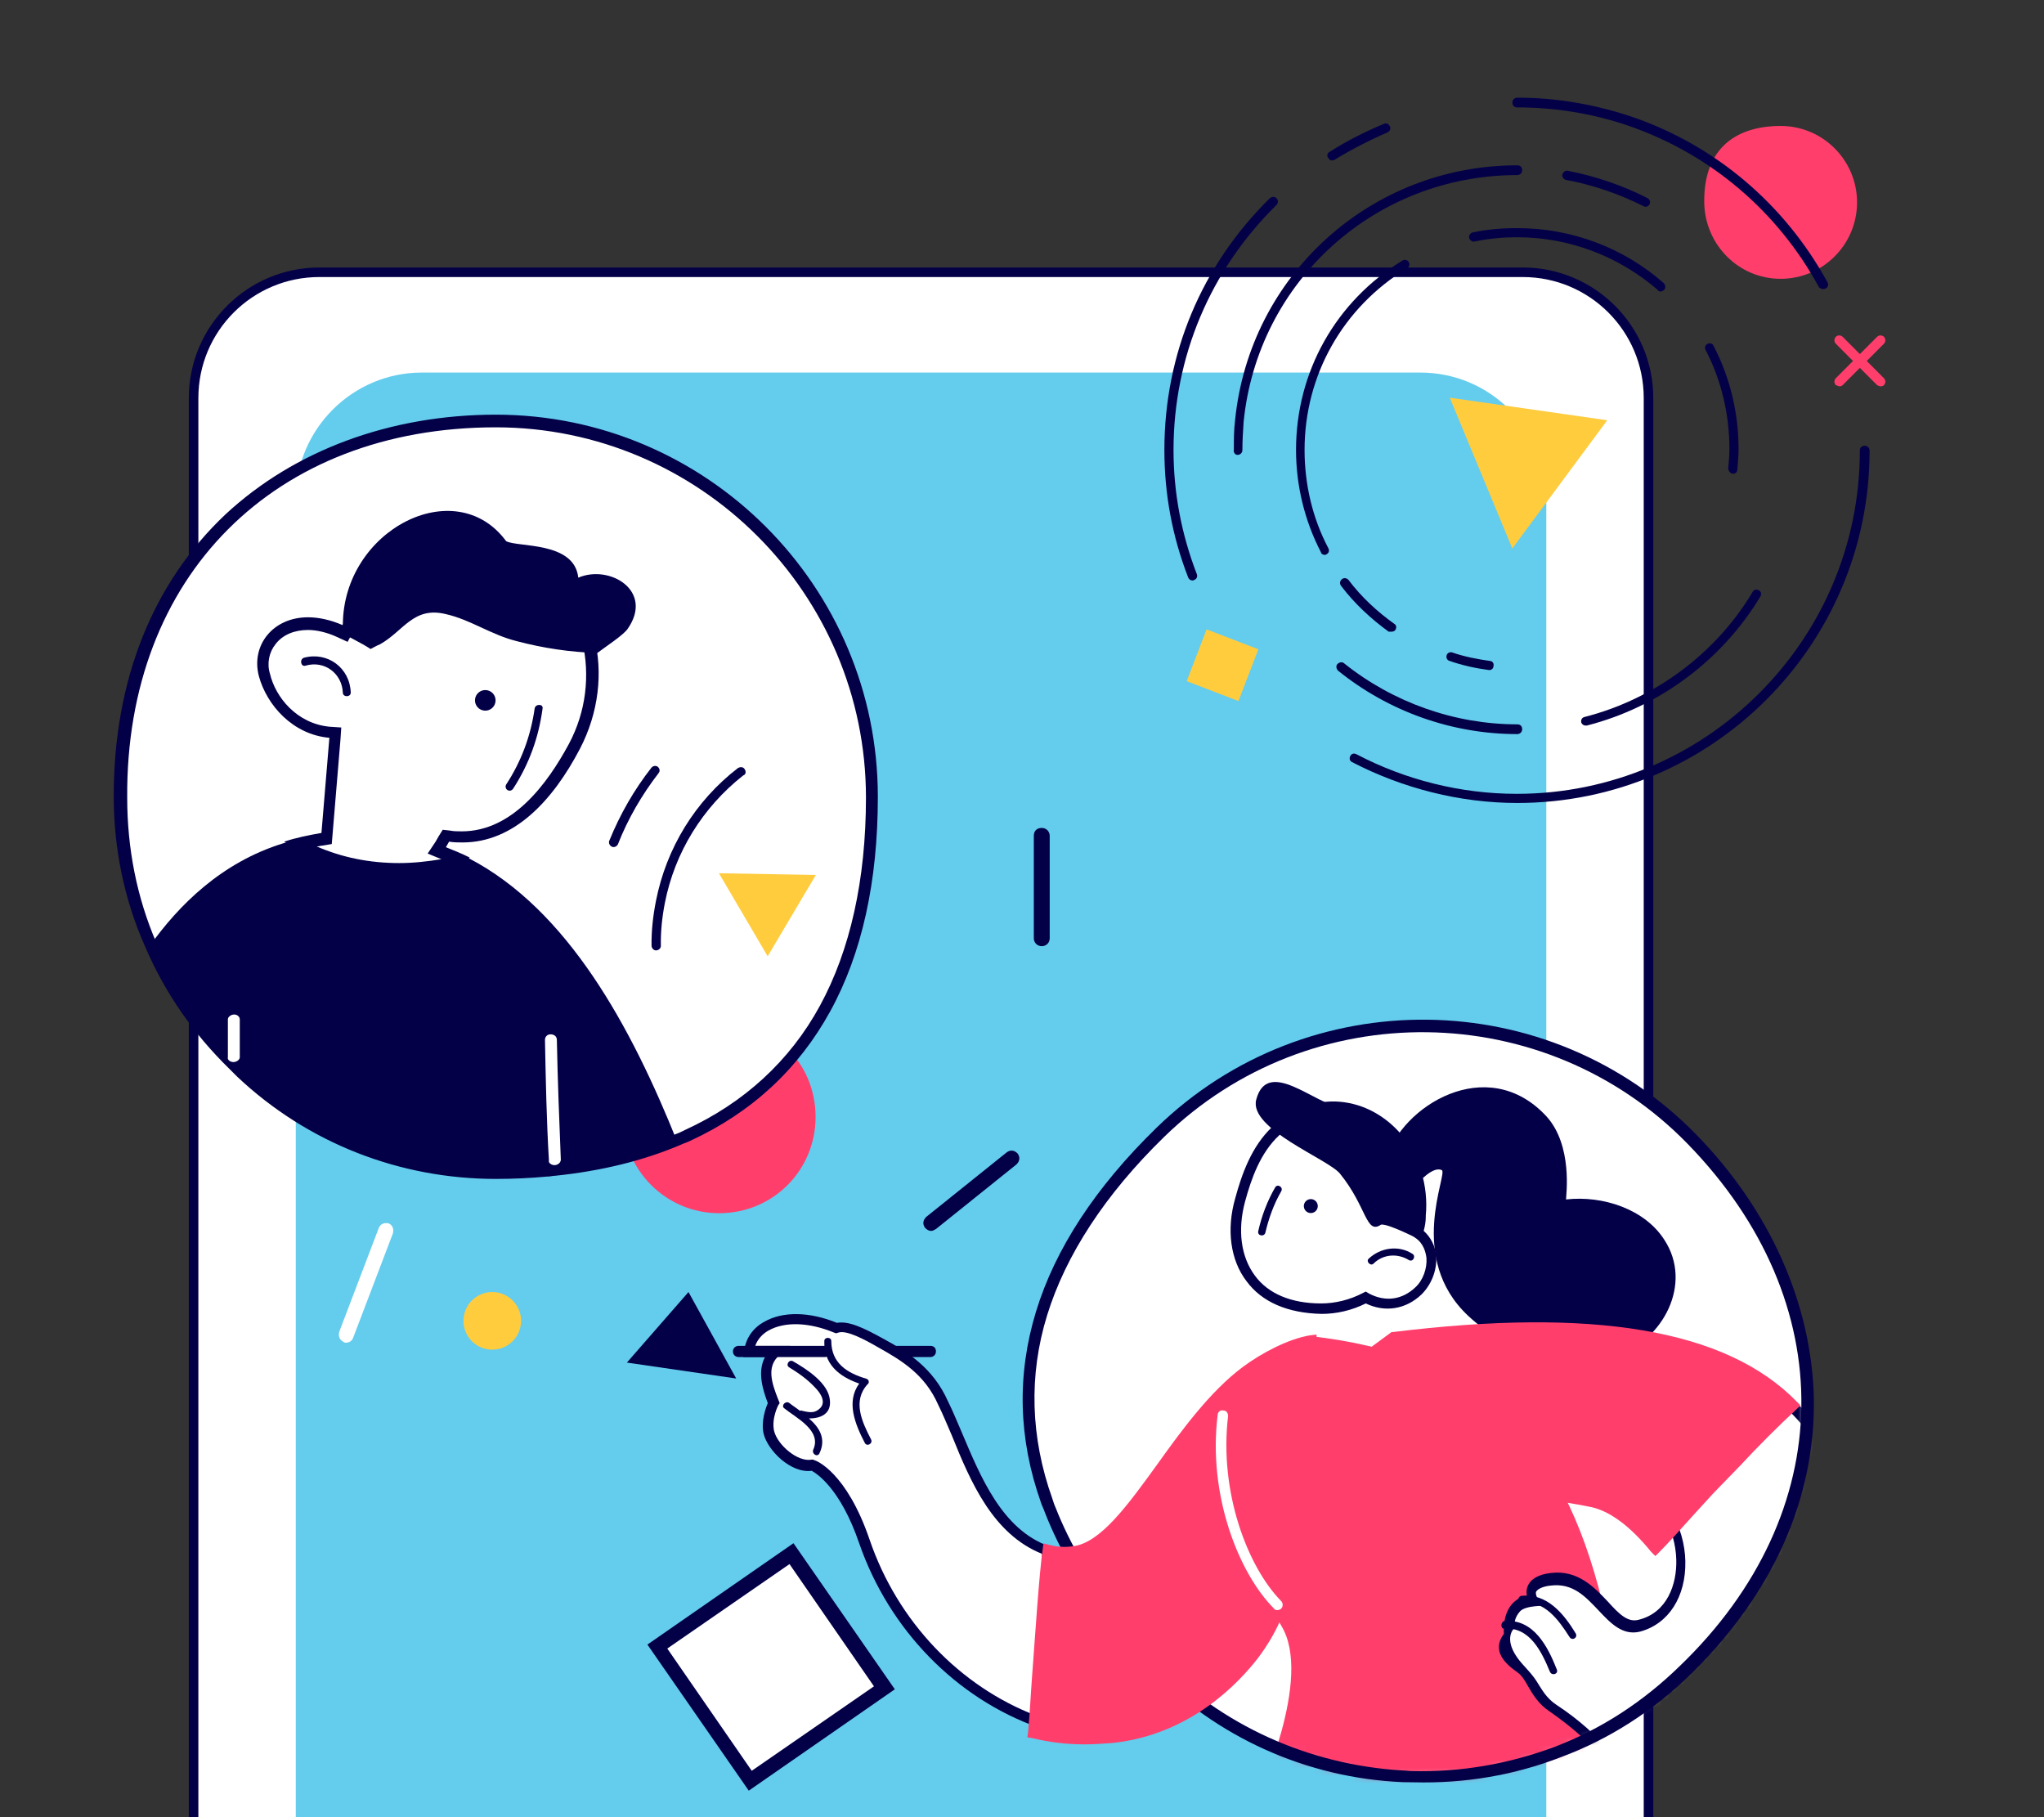 <svg width="270" height="240" viewBox="0 0 270 240" fill="none" xmlns="http://www.w3.org/2000/svg">
<rect x="0" y="0" width="270" height="240" fill="#333333" stroke="none"/>
<g clip-path="url(#clip0)">
<path d="M217.784 52.465C217.784 43.229 210.297 35.742 201.062 35.742H42.197C32.962 35.742 25.475 43.229 25.475 52.465V279.613C25.475 288.849 32.962 296.336 42.197 296.336H201.062C210.297 296.336 217.784 288.849 217.784 279.613V52.465Z" fill="white"/>
<path d="M42.183 296.902H201.147C210.651 296.902 218.389 289.164 218.389 279.66V52.569C218.389 43.065 210.651 35.327 201.147 35.327H42.183C32.679 35.327 24.941 43.065 24.941 52.569V279.66C24.941 289.164 32.679 296.902 42.183 296.902ZM201.147 36.589C209.978 36.589 217.127 43.738 217.127 52.569V279.66C217.127 288.491 209.978 295.641 201.147 295.641H42.183C33.352 295.641 26.203 288.491 26.203 279.66V52.569C26.203 43.738 33.352 36.589 42.183 36.589H201.147Z" fill="#030047"/>
<path d="M39.07 65.858V256.278C39.07 265.446 46.472 272.932 55.724 272.932H187.605C196.772 272.932 204.258 265.53 204.258 256.278V65.858C204.258 56.691 196.856 49.205 187.605 49.205H55.724C46.556 49.205 39.07 56.691 39.07 65.858Z" fill="#64CCED"/>
<path d="M225.119 26.729C225.2 32.301 229.64 36.823 235.212 36.823C240.783 36.823 245.305 32.301 245.305 26.729C245.305 21.158 240.783 16.636 235.212 16.636C229.64 16.636 225.038 19.3 225.119 26.729Z" fill="#FF3E6C"/>
<path d="M212.307 55.503L199.767 72.44L191.504 52.523L212.307 55.503Z" fill="#FFCC3E"/>
<path d="M200.425 106.051C226.109 106.051 246.962 85.198 246.962 59.514C246.962 59.192 246.72 58.87 246.318 58.87C245.915 58.87 245.674 59.112 245.674 59.514C245.674 84.554 225.304 104.844 200.344 104.844C192.937 104.844 185.61 102.992 179.169 99.61C178.847 99.449 178.525 99.53 178.364 99.852C178.203 100.174 178.283 100.496 178.605 100.657C185.288 104.119 192.856 106.051 200.425 106.051Z" fill="#030047"/>
<path d="M196.722 88.5C197.044 88.5 197.286 88.258 197.286 87.936C197.366 87.614 197.125 87.292 196.802 87.292C195.112 87.051 193.421 86.729 191.811 86.165C191.489 86.085 191.166 86.246 191.086 86.568C191.005 86.89 191.166 87.212 191.489 87.292C193.099 87.856 194.87 88.258 196.722 88.5C196.641 88.5 196.641 88.5 196.722 88.5Z" fill="#030047"/>
<path d="M183.839 83.427C184.001 83.427 184.242 83.347 184.323 83.186C184.484 82.944 184.484 82.542 184.162 82.381C181.907 80.77 179.814 78.838 178.123 76.584C177.881 76.342 177.559 76.262 177.237 76.503C176.996 76.745 176.915 77.067 177.157 77.389C178.928 79.724 181.102 81.737 183.437 83.427C183.598 83.427 183.678 83.427 183.839 83.427Z" fill="#030047"/>
<path d="M174.982 73.282C175.063 73.282 175.143 73.282 175.224 73.202C175.546 73.041 175.626 72.719 175.465 72.397C173.372 68.451 172.325 63.943 172.325 59.434C172.325 49.531 177.398 40.594 185.852 35.441C186.174 35.28 186.254 34.877 186.093 34.636C185.932 34.313 185.53 34.233 185.288 34.394C176.432 39.788 171.198 49.128 171.198 59.434C171.198 64.104 172.325 68.773 174.499 72.96C174.499 73.121 174.741 73.282 174.982 73.282Z" fill="#030047"/>
<path d="M219.345 38.501C219.506 38.501 219.667 38.421 219.828 38.26C220.07 38.018 219.989 37.616 219.748 37.374C214.434 32.704 207.59 30.128 200.424 30.128C198.412 30.128 196.479 30.289 194.547 30.692C194.225 30.772 193.983 31.094 194.064 31.416C194.144 31.738 194.466 31.98 194.788 31.899C196.64 31.497 198.573 31.336 200.424 31.336C207.268 31.336 213.79 33.832 218.943 38.26C219.023 38.421 219.184 38.501 219.345 38.501Z" fill="#030047"/>
<path d="M163.469 60.079C163.791 60.079 164.113 59.837 164.113 59.434C164.113 58.227 164.193 56.939 164.274 55.731C166.126 37.132 181.665 23.123 200.425 23.123C200.747 23.123 201.069 22.881 201.069 22.479C201.069 22.076 200.827 21.834 200.425 21.834C181.101 21.834 165.079 36.327 163.147 55.489C162.986 56.778 162.986 58.066 162.986 59.354C162.905 59.757 163.147 60.079 163.469 60.079Z" fill="#030047"/>
<path d="M217.333 27.309C217.574 27.309 217.735 27.228 217.896 26.987C218.057 26.665 217.896 26.343 217.655 26.182C214.354 24.491 210.811 23.283 207.107 22.559C206.785 22.478 206.463 22.72 206.383 23.042C206.302 23.364 206.544 23.686 206.866 23.766C210.409 24.41 213.871 25.618 217.091 27.228C217.172 27.228 217.252 27.309 217.333 27.309Z" fill="#030047"/>
<path d="M209.442 95.827C209.522 95.827 209.522 95.827 209.603 95.827C219.103 93.412 227.477 87.212 232.549 78.758C232.71 78.436 232.63 78.114 232.308 77.953C231.986 77.792 231.664 77.873 231.503 78.195C226.591 86.407 218.459 92.365 209.281 94.7C208.959 94.781 208.798 95.103 208.878 95.425C208.959 95.666 209.2 95.827 209.442 95.827Z" fill="#030047"/>
<path d="M200.425 96.954C200.747 96.954 201.069 96.713 201.069 96.31C201.069 95.907 200.827 95.666 200.425 95.666C192.132 95.666 184 92.767 177.559 87.615C177.317 87.373 176.915 87.454 176.673 87.695C176.432 87.937 176.512 88.339 176.754 88.581C183.436 93.975 191.81 96.954 200.425 96.954Z" fill="#030047"/>
<path d="M157.511 76.665C157.592 76.665 157.672 76.665 157.753 76.584C158.075 76.504 158.236 76.101 158.075 75.779C156.062 70.546 155.015 65.071 155.015 59.435C155.015 47.197 159.846 35.683 168.622 27.068C168.864 26.827 168.864 26.424 168.622 26.183C168.381 25.941 167.978 25.941 167.737 26.183C158.719 35.039 153.808 46.794 153.808 59.435C153.808 65.232 154.854 70.868 156.948 76.262C157.028 76.504 157.27 76.665 157.511 76.665Z" fill="#030047"/>
<path d="M175.949 21.19C176.029 21.19 176.19 21.19 176.271 21.11C178.525 19.741 180.86 18.534 183.276 17.487C183.598 17.326 183.759 17.004 183.598 16.682C183.437 16.36 183.115 16.198 182.792 16.36C180.297 17.406 177.881 18.614 175.627 20.063C175.305 20.224 175.224 20.627 175.466 20.868C175.546 21.029 175.707 21.19 175.949 21.19Z" fill="#030047"/>
<path d="M240.842 38.179C240.923 38.179 241.003 38.179 241.165 38.098C241.487 37.937 241.567 37.535 241.406 37.293C235.77 26.987 226.591 19.177 215.481 15.393C210.65 13.783 205.577 12.898 200.424 12.898C200.102 12.898 199.78 13.139 199.78 13.542C199.78 13.944 200.022 14.186 200.424 14.186C205.416 14.186 210.408 14.991 215.078 16.601C225.867 20.305 234.804 27.873 240.279 37.937C240.359 38.018 240.601 38.179 240.842 38.179Z" fill="#030047"/>
<path d="M228.927 62.574C229.249 62.574 229.49 62.332 229.49 62.01C229.571 61.124 229.651 60.158 229.651 59.273C229.651 54.522 228.524 49.852 226.35 45.666C226.189 45.344 225.867 45.263 225.545 45.424C225.223 45.585 225.143 45.907 225.304 46.229C227.397 50.255 228.444 54.764 228.444 59.273C228.444 60.158 228.363 61.044 228.283 61.93C228.363 62.252 228.605 62.574 228.927 62.574Z" fill="#030047"/>
<path d="M248.445 51.028C248.61 51.028 248.775 50.946 248.857 50.863C249.105 50.614 249.105 50.2 248.857 49.952L243.408 44.486C243.16 44.237 242.748 44.237 242.5 44.486C242.252 44.734 242.252 45.148 242.5 45.397L247.949 50.863C248.114 50.946 248.279 51.028 248.445 51.028Z" fill="#FF3E6C"/>
<path d="M242.995 51.028C243.16 51.028 243.326 50.946 243.408 50.863L248.857 45.397C249.105 45.148 249.105 44.734 248.857 44.486C248.61 44.237 248.197 44.237 247.949 44.486L242.5 49.952C242.252 50.2 242.252 50.614 242.5 50.863C242.748 50.946 242.913 51.028 242.995 51.028Z" fill="#FF3E6C"/>
<path d="M86.943 217.45L104.641 205.198L116.893 222.896L99.195 235.148L86.943 217.45Z" fill="white"/>
<path d="M98.907 236.498L118.201 223.11L104.814 203.816L85.52 217.204L98.907 236.498ZM115.445 222.717L99.301 233.873L88.145 217.729L104.289 206.573L115.445 222.717Z" fill="#030047"/>
<path d="M65.025 178.254C62.923 178.254 61.219 176.55 61.219 174.448C61.219 172.346 62.923 170.642 65.025 170.642C67.127 170.642 68.831 172.346 68.831 174.448C68.831 176.55 67.127 178.254 65.025 178.254Z" fill="#FFCC3E"/>
<path d="M82.271 147.499C82.271 154.455 87.915 160.23 95.002 160.23C102.09 160.23 107.734 154.587 107.734 147.499C107.734 140.411 102.09 134.768 95.002 134.768C87.915 134.768 82.271 138.836 82.271 147.499Z" fill="#FF3E6C"/>
<path d="M50.237 120.434L59.229 109.817L69.845 118.809L60.854 129.426L50.237 120.434Z" fill="#030047"/>
<path d="M97.245 182.061L90.945 170.642L82.807 179.96L97.245 182.061Z" fill="#030047"/>
<path d="M122.994 162.571C123.256 162.571 123.387 162.439 123.65 162.308L134.281 153.777C134.675 153.383 134.806 152.858 134.412 152.333C134.019 151.939 133.494 151.808 132.969 152.202L122.337 160.733C121.944 161.127 121.812 161.652 122.206 162.177C122.469 162.439 122.731 162.571 122.994 162.571Z" fill="#030047"/>
<path d="M86.682 131.528H86.814C87.339 131.397 87.732 130.872 87.601 130.347L86.42 123.785C86.288 123.26 85.763 122.866 85.238 122.997C84.713 123.128 84.32 123.653 84.451 124.178L85.632 130.741C85.763 131.135 86.157 131.528 86.682 131.528Z" fill="#030047"/>
<path d="M45.731 177.335C46.125 177.335 46.519 177.072 46.65 176.678L51.9 162.897C52.031 162.372 51.9 161.847 51.375 161.584C50.85 161.453 50.325 161.584 50.063 162.109L44.813 175.891C44.681 176.416 44.813 176.941 45.338 177.203C45.469 177.335 45.6 177.335 45.731 177.335Z" fill="white"/>
<path d="M150.077 174.579C150.471 174.579 150.865 174.317 150.996 173.923C151.258 173.398 150.996 172.873 150.471 172.611L143.646 169.723C143.121 169.461 142.596 169.723 142.333 170.248C142.071 170.773 142.333 171.298 142.858 171.561L149.683 174.448C149.815 174.579 149.946 174.579 150.077 174.579Z" fill="#030047"/>
<path d="M137.611 124.966C138.136 124.966 138.661 124.572 138.661 123.916V110.397C138.661 109.872 138.267 109.347 137.611 109.347C136.954 109.347 136.561 109.74 136.561 110.397V123.916C136.561 124.572 137.086 124.966 137.611 124.966Z" fill="#030047"/>
<path d="M15.771 105.234C15.771 112.143 17.133 118.737 19.753 124.703C22.372 130.774 26.145 136.217 30.755 140.823C31.069 141.137 31.488 141.451 31.803 141.87C40.709 150.034 52.445 154.954 65.438 154.954C67.744 154.954 69.944 154.849 72.145 154.64C72.459 154.64 72.878 154.535 73.192 154.535C79.06 153.907 84.509 152.651 89.539 150.558C89.958 150.348 90.377 150.244 90.796 150.034C98.445 146.58 104.732 141.032 109.028 133.182C113.01 125.959 115.211 116.748 115.211 105.234C115.211 77.81 92.996 55.514 65.543 55.514C38.09 55.514 15.771 73.518 15.771 105.234Z" fill="white"/>
<path d="M65.491 155.702C67.794 155.702 70.098 155.597 72.297 155.388H72.401C72.715 155.388 73.029 155.284 73.344 155.284C79.416 154.657 84.966 153.299 89.887 151.209C90.306 151 90.725 150.895 91.143 150.686C99.31 146.925 105.488 141.178 109.676 133.55C113.864 125.923 115.958 116.414 115.958 105.234C115.958 77.441 93.342 54.767 65.491 54.767C51.565 54.767 38.896 59.469 29.787 67.932C20.154 77.022 15.023 89.874 15.023 105.13C15.023 112.026 16.384 118.713 19.107 124.878C21.724 131.043 25.494 136.476 30.31 141.178C30.624 141.491 31.043 141.909 31.357 142.223C40.676 151 52.822 155.702 65.491 155.702ZM65.491 56.438C92.4 56.438 114.388 78.381 114.388 105.339C114.388 116.205 112.294 125.505 108.315 132.819C104.336 140.133 98.263 145.671 90.515 149.223C90.096 149.432 89.677 149.641 89.363 149.746C84.652 151.731 79.207 153.09 73.344 153.716C73.029 153.716 72.715 153.821 72.401 153.821H72.297C70.098 154.03 67.899 154.134 65.7 154.134C53.45 154.134 41.723 149.537 32.614 141.282C32.3 140.969 31.881 140.656 31.567 140.342C26.959 135.849 23.295 130.52 20.677 124.564C18.06 118.504 16.803 112.026 16.803 105.339C16.594 76.082 36.278 56.438 65.491 56.438Z" fill="#030047"/>
<path d="M19.74 124.983C22.358 131.056 26.127 136.501 30.735 141.108C31.049 141.422 31.468 141.736 31.782 142.155C40.682 150.323 52.41 155.244 65.394 155.244C67.698 155.244 69.897 155.14 72.096 154.93C72.41 154.93 72.829 154.825 73.143 154.825C79.007 154.197 84.452 152.941 89.478 150.846C83.405 135.663 75.028 120.166 61.939 113.36C57.122 110.846 51.572 109.485 45.29 109.904C42.462 110.113 39.845 110.637 37.436 111.37C29.269 113.883 23.614 119.538 19.74 124.983Z" fill="#030047"/>
<path d="M52.826 114.72C54.92 114.72 57.119 114.511 59.214 113.987C59.737 113.882 60.261 113.673 60.68 113.464C60.051 113.149 59.423 112.835 58.69 112.626L57.852 112.312L59.109 110.427L59.633 110.532C60.156 110.636 60.784 110.636 61.308 110.636C68.428 110.636 73.245 104.144 76.072 98.699C78.376 94.197 79.109 89.17 77.852 84.563C76.701 79.956 73.873 76.291 69.894 74.197C67.695 73.045 65.287 72.416 62.774 72.416C56.072 72.416 49.58 76.605 46.229 83.097L45.915 83.725L45.182 83.516C43.716 82.888 42.25 82.469 40.889 82.469C38.9 82.469 37.119 83.306 36.072 84.668C35.025 85.924 34.711 87.6 35.13 89.275C35.968 92.626 39.004 96.5 43.716 96.814L44.449 96.919L43.297 110.95L42.669 111.055C41.622 111.16 40.575 111.369 39.633 111.683C43.507 113.568 48.114 114.72 52.826 114.72Z" fill="white"/>
<path d="M62.566 73.045C56.179 73.045 50.001 77.024 46.65 83.307V83.412L45.917 84.773L44.556 84.145C43.194 83.516 41.833 83.202 40.681 83.202C38.901 83.202 37.331 83.831 36.388 85.087C35.551 86.134 35.236 87.6 35.655 88.962C36.388 92.103 39.215 95.558 43.509 95.977L45.079 96.082L44.975 97.653L43.928 110.218L43.823 111.475L42.566 111.684C42.357 111.684 42.148 111.789 41.833 111.789C45.184 113.255 48.849 113.988 52.723 113.988C54.608 113.988 56.493 113.778 58.378 113.464H58.273L56.493 112.731L57.54 111.16L57.959 110.427L58.483 109.59L59.425 109.694C59.949 109.799 60.472 109.799 60.996 109.799C67.697 109.799 72.305 103.516 75.132 98.281C77.435 93.988 77.959 89.171 76.912 84.668C75.76 80.27 73.142 76.71 69.268 74.825C67.278 73.569 64.975 73.045 62.566 73.045ZM62.566 71.475C65.184 71.475 67.697 72.103 70.106 73.255C78.797 77.757 81.624 89.276 76.598 98.909C73.037 105.715 67.907 111.265 61.1 111.265C60.577 111.265 59.949 111.265 59.32 111.16L58.901 111.893C59.949 112.312 60.996 112.731 62.043 113.255C61.414 113.988 60.577 114.511 59.32 114.721C57.121 115.139 55.027 115.454 52.828 115.454C47.383 115.454 42.043 113.988 37.54 111.16C39.111 110.637 40.681 110.323 42.462 110.009L43.509 97.443C38.692 97.024 35.236 93.15 34.189 89.276C33.142 85.192 36.074 81.527 40.681 81.527C42.043 81.527 43.613 81.841 45.289 82.574V82.469C48.954 75.558 55.76 71.475 62.566 71.475Z" fill="#030047"/>
<path d="M48.953 85.716C47.697 84.878 45.812 84.041 44.556 83.203C44.556 82.993 45.288 82.784 45.288 82.575C45.288 70.009 60.158 62.365 66.859 71.475C68.43 72.313 75.864 71.475 76.388 76.292C80.576 74.512 86.44 78.072 82.88 83.098C82.252 83.936 80.158 85.297 78.901 86.24C75.341 86.135 71.781 85.611 68.22 84.669C64.87 83.831 62.147 81.842 58.901 81.109C54.608 80.062 53.351 83.308 50.21 85.088C49.686 85.297 49.372 85.507 48.953 85.716Z" fill="#030047"/>
<path d="M63.055 93.368C62.575 92.79 62.655 91.931 63.233 91.451C63.812 90.971 64.67 91.051 65.15 91.629C65.63 92.208 65.551 93.066 64.972 93.546C64.394 94.026 63.535 93.947 63.055 93.368Z" fill="#030047"/>
<path d="M40.155 86.867C43.297 86.03 46.228 88.229 46.333 91.475C46.333 92.103 45.286 92.103 45.286 91.475C45.181 88.962 42.878 87.181 40.365 87.915C39.736 88.124 39.527 87.077 40.155 86.867Z" fill="#030047"/>
<path d="M66.856 103.621C68.845 100.585 70.102 97.234 70.625 93.569C70.73 92.941 71.777 92.941 71.672 93.569C71.149 97.443 69.892 100.899 67.798 104.145C67.379 104.773 66.541 104.249 66.856 103.621Z" fill="#030047"/>
<path d="M73.243 153.883C73.662 153.883 74.081 153.569 74.081 153.15C73.872 148.02 73.662 142.679 73.558 137.339C73.558 136.92 73.243 136.606 72.72 136.606C72.301 136.606 71.987 136.92 71.987 137.339C72.092 142.679 72.196 148.02 72.51 153.255C72.406 153.569 72.825 153.883 73.243 153.883Z" fill="white"/>
<path d="M30.835 140.271C31.254 140.271 31.673 139.957 31.673 139.643C31.673 137.863 31.673 136.292 31.673 134.617C31.673 134.302 31.359 133.988 30.94 133.988C30.521 133.988 30.102 134.302 30.102 134.617C30.102 136.187 30.102 137.863 30.102 139.643C29.998 139.957 30.417 140.271 30.835 140.271Z" fill="white"/>
<path d="M136.162 185.149C136.162 212.609 164.199 234.869 187.377 234.869C214.837 234.869 238.966 212.609 238.966 185.149C238.966 157.69 214.837 135.429 187.377 135.429C164.573 135.429 136.162 157.69 136.162 185.149Z" fill="white"/>
<mask id="mask0" mask-type="alpha" maskUnits="userSpaceOnUse" x="135" y="135" width="104" height="100">
<path d="M222.493 220.713C217.546 225.535 211.874 229.163 205.773 231.453C199.597 233.815 193.066 234.913 186.55 234.827C186.106 234.821 185.589 234.74 185.069 234.807C173.006 234.129 161.291 229.16 152.221 219.857C150.612 218.206 149.151 216.557 147.764 214.836C147.545 214.611 147.327 214.237 147.108 214.012C143.461 209.372 140.557 204.594 138.545 199.531C138.403 199.085 138.185 198.712 138.042 198.265C135.176 190.377 134.76 182.003 137.382 173.446C139.774 165.554 144.833 157.548 153.078 149.51C172.715 130.366 204.186 130.709 223.35 150.367C242.514 170.024 245.203 198.573 222.493 220.713Z" fill="white"/>
</mask>
<g mask="url(#mask0)">
<path d="M168.519 149.381C170.823 147.261 173.773 145.971 176.907 146.248C183.543 146.801 188.336 153.253 187.598 160.626C187.598 160.626 187.598 160.626 187.598 160.718C187.506 161.456 187.414 162.193 187.23 162.93C189.81 164.774 189.349 168.645 187.322 170.58C185.478 172.332 182.898 172.885 180.409 171.502C178.566 172.424 176.538 172.977 174.51 172.885C165.109 172.793 161.699 165.88 163.818 158.506C164.648 155.188 165.938 151.686 168.519 149.381Z" fill="white"/>
<path d="M174.603 173.53C176.539 173.53 178.567 173.07 180.41 172.148C182.899 173.346 185.664 172.977 187.784 170.95C189.074 169.659 189.811 167.816 189.719 165.973C189.627 164.59 188.982 163.392 188.06 162.562C188.245 161.917 188.337 161.272 188.337 160.719V160.534C188.705 156.663 187.507 152.7 185.111 149.843C182.991 147.354 180.134 145.787 177 145.511C173.866 145.234 170.732 146.432 168.059 148.829C165.294 151.41 164.004 155.189 163.174 158.23C161.976 162.378 162.529 166.433 164.649 169.198C166.677 171.964 170.087 173.438 174.603 173.53C174.511 173.53 174.511 173.53 174.603 173.53ZM180.41 170.581L180.041 170.765C178.29 171.687 176.355 172.148 174.511 172.148C170.548 172.148 167.506 170.858 165.755 168.461C163.912 165.973 163.451 162.47 164.465 158.691C165.294 155.649 166.493 152.239 168.981 149.935C171.285 147.723 174.143 146.709 176.908 146.985C179.673 147.262 182.254 148.645 184.097 150.857C186.309 153.437 187.323 157.032 187.046 160.627V160.719C186.954 161.364 186.862 162.009 186.678 162.747L186.586 163.207L186.954 163.484C188.06 164.221 188.337 165.42 188.429 166.157C188.521 167.539 187.968 169.106 186.954 170.028C185.203 171.687 182.991 171.964 180.871 170.858L180.41 170.581Z" fill="#030047"/>
<path d="M172.271 159.568C172.118 159.083 172.387 158.565 172.873 158.412C173.358 158.259 173.876 158.528 174.029 159.014C174.182 159.499 173.913 160.017 173.427 160.17C172.942 160.323 172.424 160.054 172.271 159.568Z" fill="#030047"/>
<path d="M166.216 162.563C166.676 160.535 167.414 158.6 168.428 156.848C168.704 156.295 169.534 156.756 169.257 157.309C168.243 159.06 167.598 160.904 167.137 162.839C166.953 163.392 166.031 163.208 166.216 162.563Z" fill="#030047"/>
<path d="M180.781 166.25C182.348 164.775 184.744 164.406 186.588 165.605C187.048 165.881 186.68 166.711 186.127 166.434C184.652 165.512 182.716 165.605 181.426 166.895C181.057 167.264 180.412 166.618 180.781 166.25Z" fill="#030047"/>
<path d="M182.439 161.733C180.411 163.116 180.595 159.429 177.001 155.005C175.434 153.07 164.927 149.106 165.94 145.235C167.415 139.613 173.775 145.88 176.909 146.157C183.545 146.71 190.734 154.083 187.324 163.577C187.324 163.669 183.545 161.641 182.439 161.733Z" fill="#030047"/>
<path d="M186.679 156.94C185.112 154.912 185.296 154.544 183.084 153.161C185.02 146.156 196.449 138.967 204.283 147.446C207.786 151.318 206.864 157.862 206.864 158.415C211.749 157.862 217.279 159.705 219.86 163.761C223.639 169.567 219.676 176.941 213.593 179.061C206.864 181.365 199.122 178.6 193.96 173.807C185.757 166.157 191.288 155.004 190.458 154.544C189.352 153.991 187.509 155.926 186.679 156.94Z" fill="#030047"/>
<path d="M173.129 177.217C193.683 179.521 204.836 189.015 210.458 209.661C215.712 229.201 215.988 236.39 215.988 236.39L166.862 237.772C166.862 237.772 174.42 221.643 169.995 214.361C165.479 207.08 151.193 186.249 173.129 177.217Z" fill="#FF3E6C"/>
<path d="M165.757 238.603L216.727 237.128V236.391C216.727 236.114 216.358 228.833 211.104 209.477C205.482 188.739 194.145 178.877 173.222 176.48H173.038L172.854 176.573C166.678 179.061 162.807 182.748 161.24 187.449C158.199 196.758 164.927 207.634 168.522 213.533C168.798 213.994 169.075 214.362 169.259 214.731C173.499 221.644 166.125 237.313 166.125 237.497L165.757 238.603ZM215.252 235.746L167.877 237.128C169.443 233.442 174.513 220.63 170.549 214.086C170.365 213.717 170.089 213.256 169.812 212.888C166.31 207.265 159.766 196.666 162.623 188.002C164.005 183.762 167.6 180.352 173.222 177.955C193.684 180.352 204.284 189.569 209.722 209.938C214.054 225.791 215.068 233.534 215.252 235.746Z" fill="#FF3E6C"/>
<path d="M185.11 177.06C203.268 174.755 230.089 173.834 240.596 190.424C251.012 207.015 234.145 229.873 219.766 233.375C212.116 235.219 214.328 231.808 205.203 225.541C202.807 223.974 202.53 221.485 200.871 220.379C198.475 218.72 198.29 217.338 199.397 216.047C199.397 216.047 198.843 211.162 202.807 211.623C202.807 211.623 200.871 209.135 205.019 208.582C211.102 207.752 212.577 215.679 216.632 214.665C224.743 212.545 223.545 197.798 214.973 195.954C206.401 194.111 191.009 193.742 191.009 193.742L179.303 181.299L185.11 177.06Z" fill="white"/>
<path d="M216.449 234.666C217.37 234.666 218.476 234.482 219.951 234.113C228.8 231.901 238.201 222.96 242.349 212.637C245.667 204.434 245.206 196.508 241.242 190.056C233.224 177.336 214.329 172.728 185.111 176.322H184.927L178.198 181.207L190.641 194.48H190.918C191.102 194.48 206.31 194.849 214.79 196.6C219.214 197.522 221.334 202.13 221.426 206.001C221.518 209.227 220.228 213.006 216.449 213.928C215.066 214.296 213.96 213.283 212.393 211.531C210.642 209.688 208.43 207.292 204.835 207.752C203.176 207.937 202.162 208.582 201.794 209.504C201.609 209.965 201.609 210.425 201.702 210.794C200.964 210.886 200.411 211.163 199.858 211.716C198.66 212.914 198.568 214.942 198.66 215.771C198.199 216.416 197.923 217.062 198.015 217.799C198.107 218.813 198.937 219.827 200.411 220.841C201.056 221.301 201.425 221.947 201.886 222.776C202.531 223.882 203.268 225.08 204.651 226.002C207.969 228.306 209.813 230.15 211.103 231.532C213.038 233.56 214.052 234.666 216.449 234.666ZM202.9 176.507C221.518 176.507 233.961 181.3 239.952 190.793C244.837 198.443 243.178 206.646 240.966 212.084C237.003 221.947 227.97 230.611 219.583 232.73C215.158 233.837 214.513 233.099 212.209 230.795C210.826 229.32 208.983 227.385 205.481 225.08C204.282 224.251 203.729 223.237 203.084 222.223C202.531 221.301 201.886 220.656 201.149 219.827C198.568 216.969 199.674 215.403 199.95 215.126C200.043 215.034 200.043 214.85 200.043 214.757C200.043 214.204 200.135 213.559 200.78 212.822C201.517 211.992 204.19 212.084 204.19 212.084L203.176 211.255C203.084 211.071 202.808 210.61 202.9 210.241C203.084 209.872 203.822 209.504 204.835 209.412C207.785 209.043 209.444 210.886 211.195 212.73C212.762 214.389 214.329 216.048 216.633 215.495C220.412 214.481 222.716 210.886 222.624 206.186C222.532 201.761 220.043 196.508 214.882 195.402C206.955 193.743 193.222 193.282 191.01 193.19L180.042 181.484L185.203 177.705C191.747 176.968 197.554 176.507 202.9 176.507Z" fill="#030047"/>
<path d="M184.006 176.479C200.504 174.451 224.284 173.437 236.266 185.88C232.764 189.199 229.63 192.701 226.219 196.203C224.284 198.231 220.597 202.563 218.569 204.499C216.818 202.287 213.684 199.061 210.274 198.323C201.702 196.48 191.379 196.296 191.379 196.296L177.922 180.719L184.006 176.479Z" fill="#FF3E6C"/>
<path d="M218.661 205.514L219.214 204.961C220.32 203.855 221.979 202.011 223.546 200.26C224.836 198.877 226.034 197.495 226.864 196.665C227.878 195.651 228.892 194.545 229.905 193.532C232.118 191.135 234.971 188.28 237.368 186.068L237.829 185.607L237.368 185.146C227.966 175.468 210.181 172.701 184.005 175.927H183.821L177.184 180.812L191.286 197.126H191.563C191.655 197.126 201.886 197.31 210.273 199.062C212.67 199.615 215.343 201.55 218.108 204.961L218.661 205.514ZM235.344 185.881C233.131 188.093 230.919 190.398 228.799 192.61C227.786 193.624 226.772 194.73 225.758 195.744C224.928 196.665 223.73 197.956 222.44 199.43C221.149 200.905 219.767 202.472 218.661 203.578C215.804 200.26 213.038 198.324 210.458 197.771C202.715 196.112 193.591 195.836 191.747 195.744L179.028 180.996L184.189 177.217C209.075 174.084 226.219 177.033 235.344 185.881Z" fill="#FF3E6C"/>
<path d="M200.965 210.768C204.375 210.399 206.587 213.164 208.154 215.745C208.431 216.298 207.693 216.759 207.325 216.206C205.85 213.901 204.006 211.321 200.965 211.689C200.412 211.781 200.412 210.86 200.965 210.768Z" fill="#030047"/>
<path d="M198.752 214.086C202.623 213.809 204.466 217.496 205.665 220.538C205.849 221.091 205.019 221.367 204.743 220.814C203.637 218.141 202.07 214.823 198.66 215.1C198.199 215.1 198.199 214.178 198.752 214.086Z" fill="#030047"/>
</g>
<path d="M151.829 220.342C150.221 218.692 148.687 216.97 147.302 215.25L147.229 215.175C147.01 214.95 146.865 214.652 146.646 214.427C142.856 209.641 139.955 204.719 138.016 199.737C137.873 199.291 137.655 198.918 137.513 198.472C134.505 189.999 134.308 181.564 136.846 173.24C139.384 164.917 144.73 156.78 152.736 148.976C172.637 129.574 204.66 129.94 224.102 149.883C233.823 159.854 239.3 172.208 239.599 184.639C239.814 197.882 234.193 210.527 223.27 221.176C218.332 225.99 212.593 229.683 206.279 232.038C200.037 234.467 193.515 235.56 186.786 235.394C186.343 235.388 185.751 235.38 185.307 235.374C172.518 234.828 160.673 229.413 151.829 220.342ZM222.905 151.05C204.121 131.782 173.06 131.355 153.757 150.173C145.976 157.759 140.779 165.75 138.32 173.704C135.86 181.659 136.134 189.873 138.999 197.901C139.141 198.347 139.284 198.793 139.429 199.091C141.296 203.85 144.124 208.697 147.768 213.333C147.988 213.558 148.132 213.856 148.351 214.081L148.424 214.156C149.81 215.876 151.27 217.523 152.805 219.098C161.356 227.869 172.834 233.057 185.104 233.818C185.547 233.824 186.064 233.905 186.508 233.911C192.941 234.073 199.315 232.977 205.407 230.694C211.573 228.338 217.089 224.715 221.877 220.047C242.972 199.774 243.297 171.967 222.905 151.05Z" fill="#030047"/>
<path d="M118.195 179.228H122.896C123.265 179.228 123.633 178.951 123.633 178.49C123.633 178.029 123.357 177.753 122.896 177.753H118.195C117.827 177.753 117.458 178.029 117.458 178.49C117.458 178.951 117.827 179.228 118.195 179.228Z" fill="#030047"/>
<path d="M102.529 178.491H98.934C99.395 174.712 104.372 172.868 110.456 175.449C111.746 174.988 114.05 176.186 116.354 177.385C119.58 179.136 122.714 181.164 124.558 185.311C127.784 192.132 130.272 201.81 138.291 204.759C138.291 212.133 138.107 220.244 137.461 227.525C128.429 224.299 118.659 216.465 114.235 203.561C111.193 194.805 107.322 193.422 107.322 193.422C105.018 193.883 102.068 191.21 101.515 189.09C101.054 187.155 102.16 185.219 102.16 185.219C101.515 183.468 100.225 180.518 102.529 178.491Z" fill="white"/>
<path d="M138.107 228.447L138.199 227.525C138.752 221.165 139.029 213.515 139.029 204.667V204.206H138.544C132.369 201.994 129.535 195.081 127.047 189.183C126.402 187.708 125.849 186.325 125.203 185.035C123.268 180.703 119.95 178.583 116.724 176.832C114.051 175.357 112.115 174.435 110.548 174.712C106.954 173.237 103.359 173.145 100.871 174.62C99.396 175.449 98.474 176.832 98.29 178.491L98.198 179.228H101.055C99.949 181.256 100.871 183.837 101.424 185.311C101.147 185.957 100.502 187.708 100.871 189.367C101.424 191.579 104.465 194.621 107.23 194.252C107.876 194.621 111.009 196.556 113.498 203.837C117.461 215.267 126.309 224.299 137.186 228.17L138.107 228.447ZM137.646 205.22C137.646 213.423 137.37 220.612 136.909 226.603C126.77 222.732 118.567 214.161 114.88 203.377C111.839 194.436 107.783 192.869 107.599 192.869L107.415 192.777H107.23C105.387 193.146 102.714 190.842 102.253 188.998C101.884 187.339 102.806 185.588 102.806 185.588L102.99 185.311L102.806 184.851C101.884 182.546 101.239 180.426 102.99 178.952L104.373 177.753H99.764C100.041 176.924 100.686 176.187 101.516 175.726C103.636 174.527 106.862 174.62 110.18 176.002L110.456 176.094L110.733 176.002C111.839 175.633 114.235 176.924 115.986 177.938C119.12 179.689 122.162 181.532 123.913 185.496C124.558 186.786 125.111 188.169 125.756 189.643C128.245 195.819 131.194 202.639 137.646 205.22Z" fill="#030047"/>
<path d="M104.281 185.311C104.742 185.68 105.202 185.956 105.663 186.325C105.755 186.325 105.848 186.233 105.94 186.325C106.769 186.509 107.507 186.693 108.152 186.14C109.258 185.311 108.428 184.021 107.691 183.283C106.677 182.177 105.479 181.348 104.281 180.61C103.728 180.334 104.188 179.504 104.742 179.781C106.493 180.795 109.442 182.638 109.627 184.942C109.811 186.786 108.336 187.339 106.861 187.339C108.244 188.537 109.166 190.012 108.244 191.947C107.967 192.5 107.23 192.039 107.414 191.486C108.613 188.906 105.11 187.247 103.543 185.956C103.175 185.587 103.82 184.942 104.281 185.311Z" fill="#030047"/>
<path d="M97.552 179.228H108.981C109.35 179.228 109.718 178.951 109.718 178.49C109.718 178.029 109.442 177.753 108.981 177.753H97.552C97.183 177.753 96.815 178.029 96.815 178.49C96.815 178.951 97.183 179.228 97.552 179.228Z" fill="#030047"/>
<path d="M108.888 177.109C108.888 176.556 109.809 176.556 109.809 177.109C109.809 180.058 111.929 181.348 114.418 182.086C114.787 182.178 114.879 182.639 114.602 182.823C112.575 185.035 113.865 187.8 115.063 190.105C115.34 190.658 114.51 191.118 114.234 190.565C112.943 188.077 111.745 185.127 113.496 182.731C110.823 181.809 108.796 180.15 108.888 177.109Z" fill="#030047"/>
<path d="M138.289 204.76C139.395 205.036 140.593 205.128 141.792 204.944C148.889 203.93 155.156 188.077 164.558 181.072C166.862 179.413 169.443 178.215 172.392 177.662C172.392 177.662 172.484 180.795 172.392 185.588C172.3 193.699 167.507 200.428 169.166 210.198C169.811 213.792 161.792 227.986 146.769 229.553C143.082 229.922 139.58 229.738 136.354 229C136.722 226.235 137.644 209.46 138.289 204.76Z" fill="#FF3E6C"/>
<path d="M143.267 230.383C144.466 230.383 145.664 230.291 146.954 230.199C157.461 229.093 163.821 221.996 166.125 219.046C168.706 215.636 170.273 211.949 169.904 210.106C168.891 204.483 170.181 199.875 171.379 195.358C172.209 192.225 173.038 189.091 173.13 185.681C173.222 180.98 173.903 177.184 173.903 177.092V176.263L173.073 176.355C170.216 176.816 166.678 178.676 164.19 180.519C159.858 183.745 156.079 188.907 152.853 193.423C148.982 198.769 145.387 203.746 141.793 204.207C140.687 204.391 139.581 204.299 138.567 204.022L137.829 203.838L137.737 204.575C137.276 207.709 136.723 216.189 136.262 222.364C136.078 225.406 135.894 227.895 135.802 228.816L135.709 229.461L136.355 229.554C138.567 230.107 140.871 230.383 143.267 230.383ZM171.748 178.491C171.748 179.69 171.748 182.27 171.748 185.496C171.656 188.722 170.918 191.672 170.089 194.805C168.891 199.414 167.6 204.207 168.614 210.198C168.798 211.488 167.692 214.622 165.112 218.124C162.992 220.982 156.908 227.71 146.862 228.724C143.636 229.093 140.318 228.908 137.276 228.355C137.368 227.157 137.553 225.037 137.645 222.549C138.014 216.834 138.567 209.092 139.028 205.589C140.041 205.774 141.055 205.774 141.977 205.589C146.217 205.036 149.811 199.967 153.959 194.16C157.369 189.46 160.872 184.667 165.019 181.533C167.047 180.058 169.351 179.044 171.748 178.491Z" fill="#FF3E6C"/>
<path d="M168.765 212.647C168.949 212.647 169.133 212.555 169.226 212.463C169.502 212.186 169.502 211.726 169.226 211.449C164.801 206.933 161.023 197.071 162.221 187.024C162.221 186.655 162.036 186.287 161.575 186.287C161.207 186.195 160.838 186.471 160.838 186.932C159.548 197.439 163.603 207.762 168.304 212.463C168.396 212.647 168.58 212.647 168.765 212.647Z" fill="white"/>
<path d="M159.385 83.123L166.223 85.753L163.593 92.591L156.755 89.961L159.385 83.123Z" fill="#FFCC3E"/>
<path d="M107.772 115.556L101.403 126.298L94.966 115.331L107.772 115.556Z" fill="#FFCC3E"/>
<path d="M98.484 102.067C98.515 101.909 98.467 101.736 98.34 101.547C98.149 101.263 97.739 101.265 97.455 101.456C91.853 105.776 88.013 111.999 86.639 119.032C86.253 121.007 86.04 122.935 86.065 124.908C86.082 125.24 86.352 125.539 86.684 125.521C87.015 125.504 87.314 125.234 87.297 124.903C87.257 123.008 87.469 121.081 87.824 119.263C89.136 112.547 92.836 106.624 98.17 102.416C98.344 102.368 98.453 102.225 98.484 102.067Z" fill="#030047"/>
<path d="M87.114 101.897C87.16 101.66 87.112 101.487 86.906 101.282C86.621 101.062 86.274 101.159 86.069 101.365C83.777 104.281 81.913 107.526 80.491 111.022C80.351 111.323 80.526 111.685 80.827 111.826C81.127 111.967 81.49 111.791 81.63 111.491C82.942 108.137 84.791 104.971 86.989 102.119C87.004 102.04 87.099 101.976 87.114 101.897Z" fill="#030047"/>
</g>
<defs>
<clipPath id="clip0">
<rect width="270" height="240" fill="white"/>
</clipPath>
</defs>
</svg>
